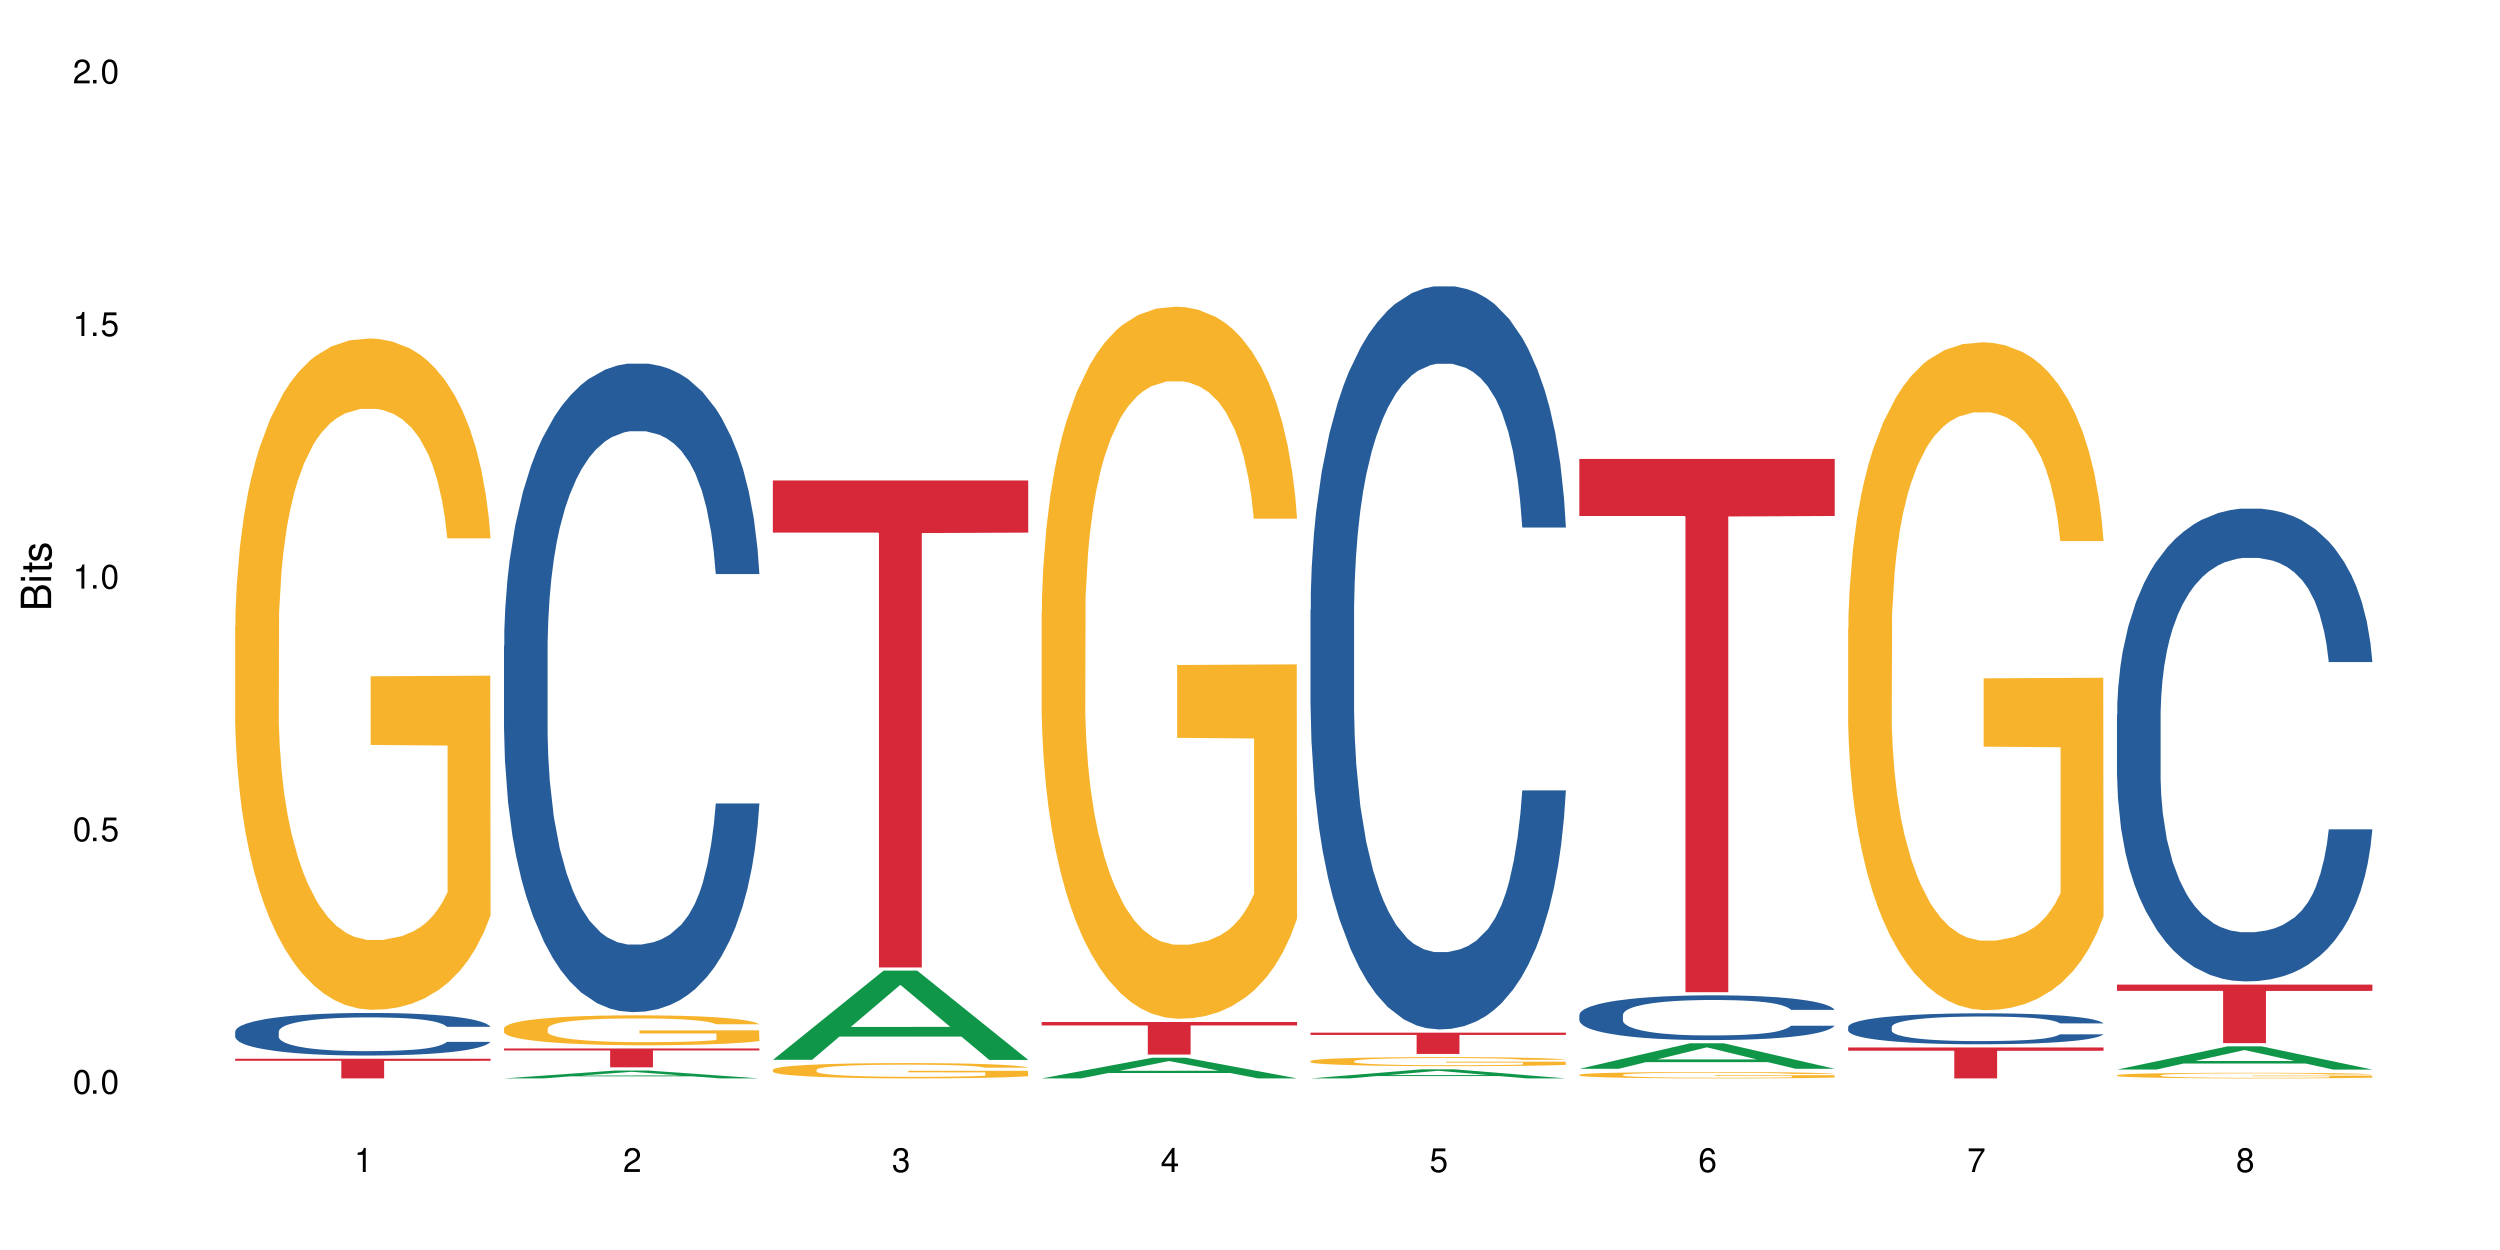 <?xml version="1.0" encoding="UTF-8"?>
<svg xmlns="http://www.w3.org/2000/svg" xmlns:xlink="http://www.w3.org/1999/xlink" width="720" height="360" viewBox="0 0 720 360">
<defs>
<g>
<g id="glyph-0-0">
</g>
<g id="glyph-0-1">
<path d="M 2.641 -6.938 C 2 -6.938 1.422 -6.656 1.078 -6.172 C 0.641 -5.562 0.406 -4.641 0.406 -3.359 C 0.406 -1.016 1.188 0.219 2.641 0.219 C 4.078 0.219 4.859 -1.016 4.859 -3.297 C 4.859 -4.641 4.656 -5.547 4.203 -6.172 C 3.844 -6.656 3.281 -6.938 2.641 -6.938 Z M 2.641 -6.188 C 3.547 -6.188 4 -5.25 4 -3.375 C 4 -1.406 3.562 -0.484 2.625 -0.484 C 1.734 -0.484 1.281 -1.438 1.281 -3.344 C 1.281 -5.25 1.734 -6.188 2.641 -6.188 Z M 2.641 -6.188 "/>
</g>
<g id="glyph-0-2">
<path d="M 1.828 -1 L 0.828 -1 L 0.828 0 L 1.828 0 Z M 1.828 -1 "/>
</g>
<g id="glyph-0-3">
<path d="M 4.562 -6.797 L 1.062 -6.797 L 0.547 -3.094 L 1.328 -3.094 C 1.719 -3.562 2.047 -3.734 2.578 -3.734 C 3.484 -3.734 4.062 -3.109 4.062 -2.094 C 4.062 -1.125 3.484 -0.531 2.578 -0.531 C 1.828 -0.531 1.375 -0.906 1.188 -1.672 L 0.328 -1.672 C 0.453 -1.109 0.547 -0.844 0.75 -0.594 C 1.125 -0.078 1.828 0.219 2.594 0.219 C 3.969 0.219 4.922 -0.781 4.922 -2.219 C 4.922 -3.562 4.031 -4.484 2.719 -4.484 C 2.25 -4.484 1.859 -4.359 1.469 -4.062 L 1.734 -5.969 L 4.562 -5.969 Z M 4.562 -6.797 "/>
</g>
<g id="glyph-0-4">
<path d="M 2.484 -4.938 L 2.484 0 L 3.328 0 L 3.328 -6.938 L 2.766 -6.938 C 2.469 -5.875 2.281 -5.734 0.984 -5.562 L 0.984 -4.938 Z M 2.484 -4.938 "/>
</g>
<g id="glyph-0-5">
<path d="M 4.859 -0.828 L 1.281 -0.828 C 1.359 -1.406 1.672 -1.781 2.5 -2.281 L 3.469 -2.828 C 4.406 -3.344 4.906 -4.062 4.906 -4.906 C 4.906 -5.484 4.672 -6.031 4.266 -6.406 C 3.859 -6.766 3.375 -6.938 2.719 -6.938 C 1.859 -6.938 1.219 -6.625 0.844 -6.031 C 0.609 -5.672 0.5 -5.234 0.484 -4.531 L 1.328 -4.531 C 1.359 -5.016 1.406 -5.281 1.531 -5.516 C 1.75 -5.938 2.188 -6.203 2.703 -6.203 C 3.469 -6.203 4.031 -5.641 4.031 -4.891 C 4.031 -4.344 3.719 -3.859 3.125 -3.516 L 2.234 -3 C 0.812 -2.172 0.406 -1.531 0.328 -0.016 L 4.859 -0.016 Z M 4.859 -0.828 "/>
</g>
<g id="glyph-0-6">
<path d="M 2.125 -3.188 L 2.578 -3.188 C 3.5 -3.188 3.984 -2.766 3.984 -1.922 C 3.984 -1.062 3.469 -0.531 2.594 -0.531 C 1.656 -0.531 1.203 -1 1.156 -2.016 L 0.312 -2.016 C 0.344 -1.453 0.438 -1.094 0.609 -0.781 C 0.953 -0.109 1.625 0.219 2.547 0.219 C 3.953 0.219 4.859 -0.625 4.859 -1.938 C 4.859 -2.828 4.516 -3.297 3.703 -3.594 C 4.344 -3.844 4.656 -4.328 4.656 -5.031 C 4.656 -6.219 3.875 -6.938 2.578 -6.938 C 1.203 -6.938 0.484 -6.172 0.453 -4.703 L 1.297 -4.703 C 1.312 -5.125 1.344 -5.359 1.453 -5.578 C 1.641 -5.969 2.062 -6.203 2.594 -6.203 C 3.344 -6.203 3.797 -5.75 3.797 -5 C 3.797 -4.516 3.609 -4.219 3.25 -4.047 C 3.016 -3.953 2.703 -3.922 2.125 -3.906 Z M 2.125 -3.188 "/>
</g>
<g id="glyph-0-7">
<path d="M 3.141 -1.672 L 3.141 0 L 3.984 0 L 3.984 -1.672 L 4.984 -1.672 L 4.984 -2.438 L 3.984 -2.438 L 3.984 -6.938 L 3.359 -6.938 L 0.266 -2.578 L 0.266 -1.672 Z M 3.141 -2.438 L 1 -2.438 L 3.141 -5.5 Z M 3.141 -2.438 "/>
</g>
<g id="glyph-0-8">
<path d="M 4.781 -5.125 C 4.609 -6.266 3.891 -6.938 2.844 -6.938 C 2.094 -6.938 1.422 -6.578 1.031 -5.953 C 0.594 -5.266 0.406 -4.422 0.406 -3.172 C 0.406 -2 0.578 -1.25 0.984 -0.641 C 1.359 -0.078 1.953 0.219 2.703 0.219 C 3.984 0.219 4.922 -0.75 4.922 -2.094 C 4.922 -3.375 4.062 -4.281 2.844 -4.281 C 2.172 -4.281 1.641 -4.031 1.281 -3.516 C 1.281 -5.234 1.828 -6.188 2.797 -6.188 C 3.391 -6.188 3.797 -5.797 3.938 -5.125 Z M 2.734 -3.531 C 3.547 -3.531 4.062 -2.953 4.062 -2.031 C 4.062 -1.156 3.484 -0.531 2.703 -0.531 C 1.922 -0.531 1.328 -1.188 1.328 -2.078 C 1.328 -2.938 1.906 -3.531 2.734 -3.531 Z M 2.734 -3.531 "/>
</g>
<g id="glyph-0-9">
<path d="M 4.984 -6.797 L 0.438 -6.797 L 0.438 -5.969 L 4.109 -5.969 C 2.5 -3.656 1.828 -2.234 1.328 0 L 2.219 0 C 2.594 -2.172 3.453 -4.047 4.984 -6.094 Z M 4.984 -6.797 "/>
</g>
<g id="glyph-0-10">
<path d="M 3.75 -3.656 C 4.469 -4.094 4.688 -4.438 4.688 -5.078 C 4.688 -6.172 3.844 -6.938 2.641 -6.938 C 1.438 -6.938 0.594 -6.172 0.594 -5.094 C 0.594 -4.438 0.812 -4.094 1.516 -3.656 C 0.734 -3.266 0.359 -2.703 0.359 -1.922 C 0.359 -0.656 1.281 0.219 2.641 0.219 C 3.984 0.219 4.922 -0.656 4.922 -1.922 C 4.922 -2.703 4.531 -3.266 3.75 -3.656 Z M 2.641 -6.188 C 3.359 -6.188 3.812 -5.75 3.812 -5.062 C 3.812 -4.406 3.344 -3.984 2.641 -3.984 C 1.922 -3.984 1.453 -4.406 1.453 -5.078 C 1.453 -5.75 1.922 -6.188 2.641 -6.188 Z M 2.641 -3.266 C 3.484 -3.266 4.062 -2.719 4.062 -1.906 C 4.062 -1.078 3.484 -0.531 2.625 -0.531 C 1.797 -0.531 1.219 -1.094 1.219 -1.906 C 1.219 -2.719 1.781 -3.266 2.641 -3.266 Z M 2.641 -3.266 "/>
</g>
<g id="glyph-1-0">
</g>
<g id="glyph-1-1">
<path d="M 0 -0.953 L 0 -4.891 C 0 -5.719 -0.234 -6.344 -0.734 -6.797 C -1.188 -7.234 -1.812 -7.469 -2.5 -7.469 C -3.547 -7.469 -4.188 -7 -4.625 -5.875 C -4.984 -6.688 -5.625 -7.094 -6.531 -7.094 C -7.172 -7.094 -7.734 -6.859 -8.141 -6.391 C -8.562 -5.922 -8.75 -5.344 -8.75 -4.5 L -8.75 -0.953 Z M -4.984 -2.062 L -7.766 -2.062 L -7.766 -4.219 C -7.766 -4.844 -7.688 -5.203 -7.453 -5.5 C -7.219 -5.812 -6.859 -5.969 -6.375 -5.969 C -5.891 -5.969 -5.531 -5.812 -5.297 -5.5 C -5.062 -5.203 -4.984 -4.844 -4.984 -4.219 Z M -0.984 -2.062 L -4 -2.062 L -4 -4.781 C -4 -5.766 -3.438 -6.359 -2.484 -6.359 C -1.547 -6.359 -0.984 -5.766 -0.984 -4.781 Z M -0.984 -2.062 "/>
</g>
<g id="glyph-1-2">
<path d="M -6.281 -1.797 L -6.281 -0.797 L 0 -0.797 L 0 -1.797 Z M -8.75 -1.797 L -8.75 -0.797 L -7.484 -0.797 L -7.484 -1.797 Z M -8.75 -1.797 "/>
</g>
<g id="glyph-1-3">
<path d="M -6.281 -3.047 L -6.281 -2.016 L -8.016 -2.016 L -8.016 -1.016 L -6.281 -1.016 L -6.281 -0.172 L -5.469 -0.172 L -5.469 -1.016 L -0.719 -1.016 C -0.078 -1.016 0.281 -1.453 0.281 -2.234 C 0.281 -2.5 0.25 -2.719 0.188 -3.047 L -0.641 -3.047 C -0.609 -2.906 -0.594 -2.766 -0.594 -2.562 C -0.594 -2.141 -0.719 -2.016 -1.156 -2.016 L -5.469 -2.016 L -5.469 -3.047 Z M -6.281 -3.047 "/>
</g>
<g id="glyph-1-4">
<path d="M -4.531 -5.25 C -5.766 -5.25 -6.469 -4.422 -6.469 -2.969 C -6.469 -1.516 -5.719 -0.562 -4.547 -0.562 C -3.562 -0.562 -3.094 -1.062 -2.734 -2.562 L -2.516 -3.484 C -2.344 -4.188 -2.094 -4.469 -1.641 -4.469 C -1.047 -4.469 -0.641 -3.875 -0.641 -3 C -0.641 -2.453 -0.797 -2 -1.062 -1.75 C -1.25 -1.594 -1.422 -1.531 -1.875 -1.469 L -1.875 -0.406 C -0.422 -0.453 0.281 -1.266 0.281 -2.922 C 0.281 -4.5 -0.5 -5.516 -1.719 -5.516 C -2.656 -5.516 -3.172 -4.984 -3.469 -3.734 L -3.703 -2.766 C -3.891 -1.953 -4.156 -1.609 -4.594 -1.609 C -5.188 -1.609 -5.547 -2.125 -5.547 -2.938 C -5.547 -3.75 -5.203 -4.172 -4.531 -4.203 Z M -4.531 -5.25 "/>
</g>
</g>
</defs>
<rect x="-72" y="-36" width="864" height="432" fill="rgb(100%, 100%, 100%)" fill-opacity="1"/>
<path fill-rule="nonzero" fill="rgb(14.51%, 36.078%, 60%)" fill-opacity="1" d="M 67.73 297.07 L 67.82 297.062 L 67.82 296.793 L 68.09 296.367 L 68.719 295.828 L 69.344 295.461 L 70.961 294.797 L 73.203 294.16 L 75.535 293.668 L 77.238 293.375 L 78.766 293.152 L 82.262 292.738 L 84.504 292.523 L 86.926 292.332 L 89.887 292.145 L 92.039 292.031 L 96.883 291.852 L 100.469 291.773 L 103.25 291.738 L 109.262 291.738 L 112.848 291.785 L 115.449 291.84 L 118.32 291.93 L 120.742 292.031 L 124.957 292.277 L 128.727 292.59 L 130.43 292.77 L 133.121 293.117 L 135.184 293.453 L 136.617 293.746 L 138.234 294.16 L 139.668 294.664 L 140.746 295.234 L 141.281 295.719 L 128.727 295.719 L 128.098 295.27 L 127.379 294.922 L 126.035 294.461 L 124.688 294.137 L 122.805 293.812 L 121.102 293.602 L 118.77 293.387 L 116.707 293.254 L 114.555 293.152 L 112.488 293.086 L 108.543 293.016 L 103.969 293.016 L 102.266 293.039 L 98.766 293.129 L 96.883 293.207 L 94.191 293.363 L 92.309 293.512 L 90.066 293.734 L 88.539 293.926 L 86.656 294.215 L 85.312 294.473 L 83.785 294.844 L 82.891 295.125 L 82.082 295.438 L 81.363 295.805 L 80.828 296.199 L 80.469 296.613 L 80.289 297.016 L 80.289 298.754 L 80.469 299.156 L 80.918 299.625 L 82.082 300.309 L 83.785 300.902 L 85.762 301.375 L 87.645 301.711 L 88.719 301.867 L 90.156 302.047 L 92.398 302.27 L 95.629 302.492 L 97.512 302.582 L 100.383 302.672 L 103.34 302.719 L 107.289 302.719 L 110.785 302.672 L 113.117 302.617 L 115.539 302.527 L 118.859 302.336 L 120.922 302.156 L 122.715 301.945 L 124.062 301.73 L 124.957 301.555 L 126.305 301.207 L 127.379 300.824 L 128.188 300.434 L 128.727 300.051 L 141.281 300.051 L 140.746 300.5 L 139.938 300.938 L 139.129 301.262 L 137.875 301.652 L 136.441 302 L 134.375 302.395 L 132.672 302.652 L 130.43 302.93 L 128.367 303.145 L 126.125 303.332 L 122.805 303.559 L 120.652 303.672 L 118.32 303.77 L 115.539 303.859 L 112.043 303.938 L 108.273 303.984 L 104.777 303.996 L 101.008 303.973 L 98.227 303.926 L 94.551 303.828 L 89.977 303.625 L 86.656 303.414 L 84.055 303.199 L 81.812 302.977 L 79.301 302.672 L 76.074 302.18 L 74.098 301.801 L 72.754 301.484 L 71.23 301.051 L 70.152 300.656 L 68.898 300.031 L 68 299.234 L 67.73 298.617 Z M 67.73 297.07 "/>
<path fill-rule="nonzero" fill="rgb(96.863%, 70.196%, 16.863%)" fill-opacity="1" d="M 67.73 180.285 L 67.82 180.109 L 67.82 176.578 L 68.18 168.633 L 69.078 157.684 L 70.242 148.68 L 71.5 141.617 L 72.305 137.906 L 73.652 132.609 L 74.816 128.727 L 77.777 120.781 L 81.543 113.363 L 83.609 110.188 L 85.941 107.184 L 89.258 103.828 L 90.785 102.594 L 95.449 99.766 L 100.738 98 L 106.57 97.473 L 109.262 97.648 L 112.938 98.355 L 117.961 100.297 L 120.832 102.062 L 123.074 103.828 L 125.406 106.125 L 128.277 109.656 L 130.969 113.895 L 133.121 118.133 L 135.273 123.43 L 137.066 129.078 L 138.594 135.258 L 139.938 142.676 L 140.746 148.855 L 141.281 155.035 L 128.816 155.035 L 128.098 148.855 L 127.289 144.09 L 125.945 138.262 L 124.598 134.023 L 123.254 130.668 L 120.742 126.078 L 118.59 123.254 L 115.898 120.781 L 113.297 119.191 L 110.336 118.133 L 108.543 117.777 L 103.789 117.777 L 99.484 119.016 L 96.973 120.426 L 95.18 121.84 L 92.668 124.488 L 91.141 126.605 L 90.246 128.02 L 87.555 133.492 L 85.762 138.438 L 84.773 141.793 L 83.52 147.09 L 82.621 151.859 L 81.633 158.922 L 81.098 164.219 L 80.379 176.227 L 80.289 208.008 L 80.559 214.719 L 81.098 221.961 L 81.812 228.316 L 82.891 235.027 L 83.965 240.145 L 85.852 247.031 L 87.465 251.625 L 88.719 254.625 L 91.141 259.395 L 92.129 260.984 L 94.461 264.16 L 96.883 266.633 L 99.844 268.754 L 102.086 269.812 L 105.672 270.695 L 110.246 270.695 L 115.629 269.637 L 119.039 268.223 L 121.371 266.809 L 122.895 265.574 L 124.777 263.633 L 126.125 261.867 L 127.379 259.922 L 128.906 256.922 L 128.906 214.719 L 106.75 214.543 L 106.75 194.766 L 141.195 194.59 L 141.281 263.633 L 139.398 268.398 L 137.066 272.988 L 134.824 276.52 L 132.492 279.523 L 129.176 282.879 L 126.484 284.996 L 122.355 287.469 L 118.59 289.059 L 114.645 290.117 L 111.145 290.648 L 107.02 290.824 L 103.34 290.473 L 99.395 289.41 L 96.254 288 L 93.383 286.234 L 90.516 283.938 L 86.926 280.23 L 84.594 277.227 L 82.172 273.52 L 79.75 269.105 L 77.598 264.336 L 76.164 260.629 L 74.727 256.391 L 73.203 251.094 L 71.766 245.09 L 70.691 239.617 L 69.703 233.438 L 68.988 227.609 L 68.27 219.664 L 67.91 213.309 L 67.73 207.832 Z M 67.73 180.285 "/>
<path fill-rule="nonzero" fill="rgb(83.922%, 15.686%, 22.353%)" fill-opacity="1" d="M 67.73 304.91 L 141.281 304.91 L 141.281 305.52 L 110.629 305.523 L 110.629 310.582 L 98.297 310.582 L 98.297 305.527 L 98.117 305.52 L 67.73 305.52 Z M 67.73 304.91 "/>
<path fill-rule="nonzero" fill="rgb(6.275%, 58.824%, 28.235%)" fill-opacity="1" d="M 145.156 310.578 L 145.234 310.574 L 177.059 308.316 L 186.723 308.316 L 218.707 310.582 L 207.469 310.582 L 199.453 309.988 L 164.328 309.988 L 156.469 310.578 L 145.156 310.578 L 167.707 309.746 L 196.23 309.742 L 182.008 308.684 L 181.852 308.684 L 181.695 308.691 L 167.629 309.742 L 167.707 309.746 Z M 145.156 310.578 "/>
<path fill-rule="nonzero" fill="rgb(14.51%, 36.078%, 60%)" fill-opacity="1" d="M 145.156 185.996 L 145.242 185.824 L 145.242 181.727 L 145.512 175.238 L 146.141 167.047 L 146.77 161.41 L 148.383 151.34 L 150.625 141.609 L 152.957 134.098 L 154.664 129.66 L 156.188 126.246 L 159.684 119.93 L 161.93 116.684 L 164.352 113.781 L 167.309 110.883 L 169.461 109.172 L 174.305 106.441 L 177.895 105.246 L 180.676 104.734 L 186.684 104.734 L 190.273 105.418 L 192.875 106.273 L 195.742 107.637 L 198.164 109.172 L 202.383 112.93 L 206.148 117.711 L 207.852 120.441 L 210.543 125.734 L 212.605 130.855 L 214.043 135.293 L 215.656 141.609 L 217.094 149.293 L 218.168 157.996 L 218.707 165.34 L 206.148 165.34 L 205.52 158.508 L 204.805 153.219 L 203.457 146.219 L 202.113 141.27 L 200.23 136.316 L 198.523 133.074 L 196.191 129.828 L 194.129 127.781 L 191.977 126.246 L 189.914 125.223 L 185.969 124.195 L 181.391 124.195 L 179.688 124.539 L 176.191 125.902 L 174.305 127.098 L 171.613 129.488 L 169.73 131.707 L 167.488 135.121 L 165.965 138.023 L 164.082 142.461 L 162.734 146.391 L 161.211 152.023 L 160.312 156.289 L 159.508 161.07 L 158.789 166.703 L 158.25 172.68 L 157.891 178.996 L 157.711 185.141 L 157.711 211.602 L 157.891 217.746 L 158.34 224.918 L 159.508 235.332 L 161.211 244.379 L 163.184 251.547 L 165.066 256.668 L 166.145 259.059 L 167.578 261.789 L 169.82 265.203 L 173.051 268.621 L 174.934 269.984 L 177.805 271.352 L 180.766 272.035 L 184.711 272.035 L 188.211 271.352 L 190.543 270.496 L 192.965 269.133 L 196.281 266.23 L 198.344 263.496 L 200.141 260.254 L 201.484 257.012 L 202.383 254.281 L 203.727 248.988 L 204.805 243.184 L 205.609 237.207 L 206.148 231.402 L 218.707 231.402 L 218.168 238.23 L 217.359 244.891 L 216.555 249.84 L 215.297 255.816 L 213.863 261.109 L 211.801 267.082 L 210.094 271.008 L 207.852 275.277 L 205.789 278.52 L 203.547 281.422 L 200.23 284.836 L 198.074 286.543 L 195.742 288.082 L 192.965 289.445 L 189.465 290.641 L 185.699 291.324 L 182.199 291.496 L 178.434 291.152 L 175.652 290.469 L 171.973 288.934 L 167.398 285.859 L 164.082 282.617 L 161.48 279.375 L 159.238 275.961 L 156.727 271.352 L 153.496 263.84 L 151.523 258.035 L 150.176 253.254 L 148.652 246.598 L 147.574 240.621 L 146.32 231.062 L 145.422 218.941 L 145.156 209.551 Z M 145.156 185.996 "/>
<path fill-rule="nonzero" fill="rgb(96.863%, 70.196%, 16.863%)" fill-opacity="1" d="M 145.156 296.105 L 145.242 296.098 L 145.242 295.941 L 145.602 295.586 L 146.5 295.098 L 147.664 294.695 L 148.922 294.379 L 149.73 294.215 L 151.074 293.977 L 152.242 293.805 L 155.199 293.449 L 158.969 293.121 L 161.031 292.977 L 163.363 292.844 L 166.684 292.695 L 168.207 292.641 L 172.871 292.512 L 178.164 292.434 L 183.992 292.41 L 186.684 292.418 L 190.363 292.449 L 195.387 292.535 L 198.254 292.617 L 200.496 292.695 L 202.828 292.797 L 205.699 292.953 L 208.391 293.145 L 210.543 293.332 L 212.695 293.57 L 214.492 293.82 L 216.016 294.098 L 217.359 294.426 L 218.168 294.703 L 218.707 294.98 L 206.238 294.98 L 205.52 294.703 L 204.715 294.492 L 203.367 294.23 L 202.023 294.043 L 200.676 293.891 L 198.164 293.688 L 196.012 293.562 L 193.32 293.449 L 190.723 293.379 L 187.762 293.332 L 185.969 293.316 L 181.211 293.316 L 176.906 293.371 L 174.395 293.434 L 172.602 293.496 L 170.09 293.617 L 168.566 293.711 L 167.668 293.773 L 164.977 294.02 L 163.184 294.238 L 162.195 294.387 L 160.941 294.625 L 160.043 294.836 L 159.059 295.152 L 158.52 295.391 L 157.801 295.926 L 157.711 297.344 L 157.98 297.641 L 158.52 297.965 L 159.238 298.25 L 160.312 298.547 L 161.391 298.777 L 163.273 299.082 L 164.887 299.289 L 166.145 299.422 L 168.566 299.637 L 169.551 299.707 L 171.883 299.848 L 174.305 299.957 L 177.266 300.051 L 179.508 300.102 L 183.098 300.141 L 187.672 300.141 L 193.055 300.094 L 196.461 300.027 L 198.793 299.965 L 200.32 299.91 L 202.203 299.824 L 203.547 299.746 L 204.805 299.66 L 206.328 299.523 L 206.328 297.641 L 184.172 297.633 L 184.172 296.75 L 218.617 296.742 L 218.707 299.824 L 216.824 300.035 L 214.492 300.242 L 212.25 300.398 L 209.918 300.535 L 206.598 300.684 L 203.906 300.777 L 199.781 300.887 L 196.012 300.957 L 192.066 301.008 L 188.566 301.031 L 184.441 301.039 L 180.766 301.023 L 176.816 300.973 L 173.68 300.91 L 170.809 300.832 L 167.938 300.73 L 164.352 300.566 L 162.016 300.43 L 159.594 300.266 L 157.172 300.07 L 155.02 299.855 L 153.586 299.691 L 152.152 299.5 L 150.625 299.266 L 149.191 298.996 L 148.113 298.754 L 147.129 298.477 L 146.41 298.219 L 145.691 297.863 L 145.332 297.578 L 145.156 297.336 Z M 145.156 296.105 "/>
<path fill-rule="nonzero" fill="rgb(83.922%, 15.686%, 22.353%)" fill-opacity="1" d="M 145.156 301.953 L 218.707 301.953 L 218.707 302.535 L 188.051 302.543 L 188.051 307.398 L 175.719 307.398 L 175.719 302.547 L 175.539 302.535 L 145.156 302.535 Z M 145.156 301.953 "/>
<path fill-rule="nonzero" fill="rgb(6.275%, 58.824%, 28.235%)" fill-opacity="1" d="M 222.578 305.23 L 222.656 305.207 L 254.48 279.535 L 264.148 279.535 L 296.129 305.254 L 284.895 305.254 L 276.879 298.539 L 241.75 298.539 L 233.895 305.23 L 222.578 305.23 L 245.129 295.762 L 273.656 295.738 L 259.434 283.738 L 259.273 283.715 L 259.117 283.785 L 245.051 295.738 L 245.129 295.762 Z M 222.578 305.23 "/>
<path fill-rule="nonzero" fill="rgb(96.863%, 70.196%, 16.863%)" fill-opacity="1" d="M 222.578 308.059 L 222.668 308.055 L 222.668 307.973 L 223.027 307.793 L 223.922 307.543 L 225.09 307.336 L 226.344 307.176 L 227.152 307.094 L 228.496 306.973 L 229.664 306.883 L 232.625 306.703 L 236.391 306.531 L 238.453 306.461 L 240.785 306.391 L 244.105 306.316 L 245.629 306.285 L 250.293 306.223 L 255.586 306.184 L 261.418 306.168 L 264.109 306.172 L 267.785 306.191 L 272.809 306.234 L 275.68 306.273 L 277.922 306.316 L 280.254 306.367 L 283.125 306.449 L 285.816 306.543 L 287.969 306.641 L 290.121 306.762 L 291.914 306.891 L 293.438 307.031 L 294.785 307.199 L 295.59 307.34 L 296.129 307.484 L 283.66 307.484 L 282.945 307.34 L 282.137 307.234 L 280.793 307.102 L 279.445 307.004 L 278.102 306.926 L 275.59 306.82 L 273.438 306.758 L 270.746 306.703 L 268.145 306.664 L 265.184 306.641 L 263.391 306.633 L 258.637 306.633 L 254.332 306.66 L 251.82 306.691 L 250.023 306.727 L 247.512 306.785 L 245.988 306.836 L 245.094 306.867 L 242.402 306.992 L 240.605 307.105 L 239.621 307.18 L 238.363 307.301 L 237.469 307.41 L 236.48 307.57 L 235.941 307.691 L 235.227 307.965 L 235.137 308.691 L 235.406 308.844 L 235.941 309.008 L 236.66 309.156 L 237.738 309.309 L 238.812 309.426 L 240.695 309.582 L 242.312 309.688 L 243.566 309.754 L 245.988 309.863 L 246.977 309.898 L 249.309 309.973 L 251.73 310.027 L 254.691 310.078 L 256.934 310.102 L 260.52 310.121 L 265.094 310.121 L 270.477 310.098 L 273.887 310.066 L 276.219 310.031 L 277.742 310.004 L 279.625 309.961 L 280.973 309.918 L 282.227 309.875 L 283.75 309.809 L 283.75 308.844 L 261.598 308.84 L 261.598 308.391 L 296.039 308.387 L 296.129 309.961 L 294.246 310.07 L 291.914 310.172 L 289.672 310.254 L 287.34 310.324 L 284.02 310.398 L 281.328 310.449 L 277.203 310.504 L 273.438 310.539 L 269.488 310.562 L 265.992 310.578 L 261.867 310.582 L 258.188 310.57 L 254.242 310.547 L 251.102 310.516 L 248.23 310.477 L 245.359 310.422 L 241.773 310.34 L 239.441 310.27 L 237.02 310.184 L 234.598 310.086 L 232.445 309.977 L 231.008 309.891 L 229.574 309.793 L 228.051 309.676 L 226.613 309.535 L 225.539 309.414 L 224.551 309.27 L 223.832 309.137 L 223.117 308.957 L 222.758 308.812 L 222.578 308.688 Z M 222.578 308.059 "/>
<path fill-rule="nonzero" fill="rgb(83.922%, 15.686%, 22.353%)" fill-opacity="1" d="M 222.578 138.379 L 296.129 138.379 L 296.129 153.391 L 265.477 153.523 L 265.477 278.621 L 253.141 278.621 L 253.141 153.656 L 252.965 153.391 L 222.578 153.391 Z M 222.578 138.379 "/>
<path fill-rule="nonzero" fill="rgb(6.275%, 58.824%, 28.235%)" fill-opacity="1" d="M 300 310.574 L 300.078 310.57 L 331.906 304.629 L 341.57 304.629 L 373.555 310.582 L 362.316 310.582 L 354.301 309.027 L 319.176 309.027 L 311.316 310.574 L 300 310.574 L 322.555 308.383 L 351.078 308.379 L 336.855 305.602 L 336.699 305.598 L 336.543 305.613 L 322.477 308.379 L 322.555 308.383 Z M 300 310.574 "/>
<path fill-rule="nonzero" fill="rgb(96.863%, 70.196%, 16.863%)" fill-opacity="1" d="M 300 176.16 L 300.09 175.973 L 300.09 172.227 L 300.449 163.797 L 301.348 152.184 L 302.512 142.633 L 303.77 135.141 L 304.574 131.207 L 305.922 125.586 L 307.086 121.465 L 310.047 113.035 L 313.816 105.168 L 315.879 101.797 L 318.211 98.613 L 321.527 95.055 L 323.055 93.746 L 327.719 90.746 L 333.012 88.875 L 338.84 88.312 L 341.531 88.5 L 345.207 89.25 L 350.23 91.309 L 353.102 93.184 L 355.344 95.055 L 357.676 97.492 L 360.547 101.238 L 363.238 105.73 L 365.391 110.227 L 367.543 115.848 L 369.336 121.84 L 370.863 128.395 L 372.207 136.262 L 373.016 142.816 L 373.555 149.375 L 361.086 149.375 L 360.367 142.816 L 359.559 137.762 L 358.215 131.578 L 356.871 127.086 L 355.523 123.527 L 353.012 118.656 L 350.859 115.66 L 348.168 113.035 L 345.566 111.352 L 342.609 110.227 L 340.812 109.852 L 336.059 109.852 L 331.754 111.164 L 329.242 112.66 L 327.449 114.16 L 324.938 116.969 L 323.414 119.219 L 322.516 120.715 L 319.824 126.523 L 318.031 131.766 L 317.043 135.324 L 315.789 140.945 L 314.891 146.004 L 313.902 153.496 L 313.367 159.113 L 312.648 171.852 L 312.559 205.566 L 312.828 212.684 L 313.367 220.363 L 314.082 227.105 L 315.16 234.223 L 316.234 239.656 L 318.121 246.961 L 319.734 251.832 L 320.992 255.016 L 323.414 260.07 L 324.398 261.758 L 326.73 265.129 L 329.152 267.75 L 332.113 270 L 334.355 271.121 L 337.941 272.059 L 342.52 272.059 L 347.898 270.934 L 351.309 269.438 L 353.641 267.938 L 355.164 266.629 L 357.047 264.566 L 358.395 262.695 L 359.648 260.633 L 361.176 257.449 L 361.176 212.684 L 339.02 212.496 L 339.02 191.52 L 373.465 191.332 L 373.555 264.566 L 371.668 269.625 L 369.336 274.496 L 367.094 278.242 L 364.762 281.426 L 361.445 284.984 L 358.754 287.23 L 354.629 289.852 L 350.859 291.539 L 346.914 292.664 L 343.414 293.227 L 339.289 293.414 L 335.609 293.039 L 331.664 291.914 L 328.523 290.414 L 325.656 288.543 L 322.785 286.105 L 319.195 282.176 L 316.863 278.988 L 314.441 275.055 L 312.02 270.375 L 309.867 265.316 L 308.434 261.383 L 306.996 256.887 L 305.473 251.27 L 304.039 244.898 L 302.961 239.094 L 301.973 232.539 L 301.258 226.355 L 300.539 217.93 L 300.18 211.184 L 300 205.379 Z M 300 176.16 "/>
<path fill-rule="nonzero" fill="rgb(83.922%, 15.686%, 22.353%)" fill-opacity="1" d="M 300 294.328 L 373.555 294.328 L 373.555 295.332 L 342.898 295.34 L 342.898 303.715 L 330.566 303.715 L 330.566 295.352 L 330.387 295.332 L 300 295.332 Z M 300 294.328 "/>
<path fill-rule="nonzero" fill="rgb(6.275%, 58.824%, 28.235%)" fill-opacity="1" d="M 377.426 310.578 L 377.504 310.574 L 409.328 307.973 L 418.992 307.973 L 450.977 310.582 L 439.738 310.582 L 431.723 309.898 L 396.598 309.898 L 388.738 310.578 L 377.426 310.578 L 399.977 309.617 L 428.504 309.617 L 414.277 308.398 L 414.121 308.398 L 413.965 308.402 L 399.898 309.617 L 399.977 309.617 Z M 377.426 310.578 "/>
<path fill-rule="nonzero" fill="rgb(14.51%, 36.078%, 60%)" fill-opacity="1" d="M 377.426 175.594 L 377.516 175.398 L 377.516 170.703 L 377.781 163.27 L 378.41 153.879 L 379.039 147.426 L 380.652 135.883 L 382.895 124.73 L 385.227 116.125 L 386.934 111.039 L 388.457 107.125 L 391.957 99.887 L 394.199 96.172 L 396.621 92.848 L 399.578 89.52 L 401.734 87.562 L 406.574 84.434 L 410.164 83.066 L 412.945 82.477 L 418.953 82.477 L 422.543 83.262 L 425.145 84.238 L 428.016 85.805 L 430.438 87.562 L 434.652 91.867 L 438.418 97.344 L 440.125 100.477 L 442.812 106.539 L 444.879 112.406 L 446.312 117.492 L 447.926 124.73 L 449.363 133.535 L 450.438 143.512 L 450.977 151.922 L 438.418 151.922 L 437.789 144.098 L 437.074 138.035 L 435.727 130.016 L 434.383 124.34 L 432.5 118.668 L 430.793 114.949 L 428.461 111.234 L 426.398 108.887 L 424.246 107.125 L 422.184 105.953 L 418.238 104.777 L 413.664 104.777 L 411.957 105.172 L 408.461 106.734 L 406.574 108.105 L 403.887 110.844 L 402 113.387 L 399.758 117.297 L 398.234 120.625 L 396.352 125.711 L 395.004 130.211 L 393.48 136.664 L 392.582 141.555 L 391.777 147.031 L 391.059 153.488 L 390.52 160.336 L 390.16 167.574 L 389.98 174.617 L 389.98 204.938 L 390.16 211.98 L 390.609 220.195 L 391.777 232.129 L 393.48 242.496 L 395.453 250.711 L 397.336 256.582 L 398.414 259.32 L 399.848 262.449 L 402.09 266.359 L 405.32 270.273 L 407.203 271.84 L 410.074 273.402 L 413.035 274.188 L 416.98 274.188 L 420.48 273.402 L 422.812 272.426 L 425.234 270.859 L 428.551 267.535 L 430.613 264.406 L 432.41 260.688 L 433.754 256.973 L 434.652 253.84 L 435.996 247.777 L 437.074 241.125 L 437.879 234.281 L 438.418 227.629 L 450.977 227.629 L 450.438 235.453 L 449.633 243.082 L 448.824 248.754 L 447.566 255.602 L 446.133 261.668 L 444.07 268.512 L 442.367 273.012 L 440.125 277.902 L 438.059 281.621 L 435.816 284.945 L 432.5 288.859 L 430.348 290.812 L 428.016 292.574 L 425.234 294.141 L 421.734 295.508 L 417.969 296.293 L 414.469 296.488 L 410.703 296.094 L 407.922 295.312 L 404.242 293.551 L 399.668 290.031 L 396.352 286.316 L 393.75 282.598 L 391.508 278.684 L 388.996 273.402 L 385.766 264.797 L 383.793 258.145 L 382.449 252.668 L 380.922 245.039 L 379.848 238.191 L 378.59 227.238 L 377.695 213.348 L 377.426 202.59 Z M 377.426 175.594 "/>
<path fill-rule="nonzero" fill="rgb(96.863%, 70.196%, 16.863%)" fill-opacity="1" d="M 377.426 305.566 L 377.516 305.562 L 377.516 305.516 L 377.871 305.41 L 378.77 305.262 L 379.938 305.141 L 381.191 305.043 L 382 304.996 L 383.344 304.922 L 384.512 304.871 L 387.469 304.766 L 391.238 304.664 L 393.301 304.621 L 395.633 304.582 L 398.953 304.535 L 400.477 304.52 L 405.141 304.48 L 410.434 304.457 L 416.262 304.449 L 418.953 304.453 L 422.633 304.461 L 427.656 304.488 L 430.527 304.512 L 432.77 304.535 L 435.102 304.566 L 437.969 304.613 L 440.66 304.672 L 442.812 304.727 L 444.969 304.801 L 446.762 304.875 L 448.285 304.961 L 449.633 305.059 L 450.438 305.141 L 450.977 305.227 L 438.508 305.227 L 437.789 305.141 L 436.984 305.078 L 435.637 305 L 434.293 304.941 L 432.949 304.898 L 430.438 304.836 L 428.281 304.797 L 425.594 304.766 L 422.992 304.742 L 420.031 304.727 L 418.238 304.723 L 413.484 304.723 L 409.176 304.738 L 406.664 304.758 L 404.871 304.777 L 402.359 304.812 L 400.836 304.844 L 399.938 304.863 L 397.246 304.934 L 395.453 305.004 L 394.469 305.047 L 393.211 305.117 L 392.312 305.184 L 391.328 305.277 L 390.789 305.352 L 390.07 305.512 L 389.98 305.941 L 390.25 306.031 L 390.789 306.129 L 391.508 306.215 L 392.582 306.305 L 393.66 306.375 L 395.543 306.465 L 397.156 306.527 L 398.414 306.57 L 400.836 306.633 L 401.82 306.656 L 404.156 306.699 L 406.574 306.73 L 409.535 306.758 L 411.777 306.773 L 415.367 306.785 L 419.941 306.785 L 425.324 306.77 L 428.73 306.754 L 431.062 306.734 L 432.59 306.715 L 434.473 306.691 L 435.816 306.668 L 437.074 306.641 L 438.598 306.602 L 438.598 306.031 L 416.441 306.027 L 416.441 305.762 L 450.887 305.758 L 450.977 306.691 L 449.094 306.754 L 446.762 306.816 L 444.52 306.863 L 442.188 306.906 L 438.867 306.949 L 436.176 306.977 L 432.051 307.012 L 428.281 307.031 L 424.336 307.047 L 420.84 307.055 L 416.711 307.059 L 413.035 307.051 L 409.086 307.039 L 405.949 307.02 L 403.078 306.996 L 400.207 306.965 L 396.621 306.914 L 394.289 306.875 L 391.867 306.824 L 389.445 306.766 L 387.293 306.699 L 385.855 306.648 L 384.422 306.594 L 382.895 306.52 L 381.461 306.441 L 380.383 306.367 L 379.398 306.281 L 378.68 306.203 L 377.961 306.098 L 377.605 306.012 L 377.426 305.938 Z M 377.426 305.566 "/>
<path fill-rule="nonzero" fill="rgb(83.922%, 15.686%, 22.353%)" fill-opacity="1" d="M 377.426 297.402 L 450.977 297.402 L 450.977 298.059 L 420.324 298.066 L 420.324 303.535 L 407.988 303.535 L 407.988 298.07 L 407.809 298.059 L 377.426 298.059 Z M 377.426 297.402 "/>
<path fill-rule="nonzero" fill="rgb(6.275%, 58.824%, 28.235%)" fill-opacity="1" d="M 454.848 307.812 L 454.926 307.809 L 486.75 300.461 L 496.418 300.461 L 528.398 307.82 L 517.164 307.82 L 509.148 305.898 L 474.023 305.898 L 466.164 307.812 L 454.848 307.812 L 477.402 305.105 L 505.926 305.098 L 491.703 301.664 L 491.547 301.656 L 491.387 301.676 L 477.32 305.098 L 477.402 305.105 Z M 454.848 307.812 "/>
<path fill-rule="nonzero" fill="rgb(14.51%, 36.078%, 60%)" fill-opacity="1" d="M 454.848 292.27 L 454.938 292.258 L 454.938 291.977 L 455.207 291.527 L 455.836 290.961 L 456.461 290.574 L 458.078 289.879 L 460.32 289.207 L 462.652 288.691 L 464.355 288.383 L 465.879 288.148 L 469.379 287.715 L 471.621 287.488 L 474.043 287.289 L 477.004 287.09 L 479.156 286.973 L 484 286.785 L 487.586 286.699 L 490.367 286.664 L 496.379 286.664 L 499.965 286.711 L 502.566 286.773 L 505.438 286.867 L 507.859 286.973 L 512.074 287.23 L 515.844 287.559 L 517.547 287.75 L 520.238 288.113 L 522.301 288.465 L 523.734 288.773 L 525.352 289.207 L 526.785 289.738 L 527.863 290.34 L 528.398 290.844 L 515.844 290.844 L 515.215 290.375 L 514.496 290.008 L 513.152 289.527 L 511.805 289.184 L 509.922 288.844 L 508.219 288.621 L 505.887 288.395 L 503.824 288.254 L 501.672 288.148 L 499.605 288.078 L 495.66 288.008 L 491.086 288.008 L 489.383 288.031 L 485.883 288.125 L 484 288.207 L 481.309 288.371 L 479.426 288.527 L 477.184 288.762 L 475.656 288.961 L 473.773 289.266 L 472.43 289.539 L 470.902 289.926 L 470.008 290.223 L 469.199 290.551 L 468.48 290.938 L 467.945 291.352 L 467.586 291.785 L 467.406 292.211 L 467.406 294.035 L 467.586 294.457 L 468.035 294.953 L 469.199 295.672 L 470.902 296.297 L 472.879 296.789 L 474.762 297.145 L 475.836 297.309 L 477.273 297.496 L 479.516 297.73 L 482.742 297.969 L 484.629 298.062 L 487.496 298.156 L 490.457 298.203 L 494.406 298.203 L 497.902 298.156 L 500.234 298.098 L 502.656 298.004 L 505.977 297.801 L 508.039 297.613 L 509.832 297.391 L 511.18 297.168 L 512.074 296.977 L 513.422 296.613 L 514.496 296.211 L 515.305 295.801 L 515.844 295.402 L 528.398 295.402 L 527.863 295.871 L 527.055 296.332 L 526.246 296.672 L 524.992 297.086 L 523.555 297.449 L 521.492 297.859 L 519.789 298.133 L 517.547 298.426 L 515.484 298.648 L 513.242 298.852 L 509.922 299.086 L 507.77 299.203 L 505.438 299.309 L 502.656 299.402 L 499.16 299.484 L 495.391 299.531 L 491.895 299.543 L 488.125 299.52 L 485.344 299.473 L 481.668 299.367 L 477.094 299.156 L 473.773 298.934 L 471.172 298.707 L 468.93 298.473 L 466.418 298.156 L 463.191 297.637 L 461.215 297.238 L 459.871 296.906 L 458.348 296.449 L 457.27 296.035 L 456.016 295.379 L 455.117 294.543 L 454.848 293.895 Z M 454.848 292.27 "/>
<path fill-rule="nonzero" fill="rgb(96.863%, 70.196%, 16.863%)" fill-opacity="1" d="M 454.848 309.527 L 454.938 309.523 L 454.938 309.492 L 455.297 309.414 L 456.191 309.312 L 457.359 309.227 L 458.613 309.156 L 459.422 309.121 L 460.77 309.074 L 461.934 309.035 L 464.895 308.961 L 468.66 308.891 L 470.723 308.859 L 473.055 308.828 L 476.375 308.797 L 477.898 308.785 L 482.562 308.758 L 487.855 308.742 L 493.688 308.738 L 496.379 308.738 L 500.055 308.746 L 505.078 308.766 L 507.949 308.781 L 510.191 308.797 L 512.523 308.82 L 515.395 308.852 L 518.086 308.895 L 520.238 308.934 L 522.391 308.984 L 524.184 309.039 L 525.711 309.098 L 527.055 309.168 L 527.863 309.227 L 528.398 309.285 L 515.934 309.285 L 515.215 309.227 L 514.406 309.184 L 513.062 309.125 L 511.715 309.086 L 510.371 309.055 L 507.859 309.012 L 505.707 308.984 L 503.016 308.961 L 500.414 308.945 L 497.453 308.934 L 495.66 308.93 L 490.906 308.93 L 486.602 308.941 L 484.09 308.957 L 482.297 308.969 L 479.785 308.996 L 478.258 309.016 L 477.363 309.027 L 474.672 309.082 L 472.879 309.129 L 471.891 309.16 L 470.633 309.211 L 469.738 309.254 L 468.75 309.324 L 468.211 309.375 L 467.496 309.488 L 467.406 309.789 L 467.676 309.855 L 468.211 309.926 L 468.93 309.984 L 470.008 310.047 L 471.082 310.098 L 472.965 310.164 L 474.582 310.207 L 475.836 310.234 L 478.258 310.281 L 479.246 310.297 L 481.578 310.324 L 484 310.352 L 486.961 310.371 L 489.203 310.379 L 492.789 310.387 L 497.363 310.387 L 502.746 310.379 L 506.156 310.363 L 508.488 310.352 L 510.012 310.34 L 511.895 310.32 L 513.242 310.305 L 514.496 310.285 L 516.023 310.258 L 516.023 309.855 L 493.867 309.852 L 493.867 309.664 L 528.309 309.664 L 528.398 310.32 L 526.516 310.367 L 524.184 310.41 L 521.941 310.445 L 519.609 310.473 L 516.289 310.504 L 513.602 310.523 L 509.473 310.547 L 505.707 310.562 L 501.758 310.574 L 498.262 310.578 L 494.137 310.582 L 490.457 310.578 L 486.512 310.566 L 483.371 310.555 L 480.5 310.535 L 477.633 310.516 L 474.043 310.48 L 471.711 310.449 L 469.289 310.414 L 466.867 310.375 L 464.715 310.328 L 463.281 310.293 L 461.844 310.254 L 460.32 310.203 L 458.883 310.145 L 457.809 310.094 L 456.82 310.035 L 456.102 309.977 L 455.387 309.902 L 455.027 309.84 L 454.848 309.789 Z M 454.848 309.527 "/>
<path fill-rule="nonzero" fill="rgb(83.922%, 15.686%, 22.353%)" fill-opacity="1" d="M 454.848 132.164 L 528.398 132.164 L 528.398 148.605 L 497.746 148.746 L 497.746 285.75 L 485.414 285.75 L 485.414 148.891 L 485.234 148.605 L 454.848 148.605 Z M 454.848 132.164 "/>
<path fill-rule="nonzero" fill="rgb(14.51%, 36.078%, 60%)" fill-opacity="1" d="M 532.27 295.719 L 532.359 295.711 L 532.359 295.516 L 532.629 295.207 L 533.258 294.816 L 533.887 294.547 L 535.5 294.066 L 537.742 293.602 L 540.074 293.242 L 541.777 293.031 L 543.305 292.867 L 546.801 292.566 L 549.043 292.41 L 551.465 292.273 L 554.426 292.133 L 556.578 292.055 L 561.422 291.922 L 565.012 291.867 L 567.793 291.84 L 573.801 291.84 L 577.391 291.875 L 579.992 291.914 L 582.859 291.98 L 585.281 292.055 L 589.5 292.234 L 593.266 292.461 L 594.969 292.59 L 597.66 292.844 L 599.723 293.086 L 601.16 293.301 L 602.773 293.602 L 604.207 293.969 L 605.285 294.383 L 605.824 294.734 L 593.266 294.734 L 592.637 294.406 L 591.922 294.156 L 590.574 293.82 L 589.23 293.586 L 587.344 293.348 L 585.641 293.195 L 583.309 293.039 L 581.246 292.941 L 579.094 292.867 L 577.031 292.82 L 573.082 292.77 L 568.508 292.77 L 566.805 292.785 L 563.305 292.852 L 561.422 292.91 L 558.73 293.023 L 556.848 293.129 L 554.605 293.293 L 553.082 293.43 L 551.199 293.641 L 549.852 293.828 L 548.328 294.098 L 547.43 294.301 L 546.621 294.531 L 545.906 294.797 L 545.367 295.082 L 545.008 295.387 L 544.828 295.68 L 544.828 296.941 L 545.008 297.234 L 545.457 297.574 L 546.621 298.074 L 548.328 298.504 L 550.301 298.848 L 552.184 299.09 L 553.262 299.207 L 554.695 299.336 L 556.938 299.5 L 560.168 299.66 L 562.051 299.727 L 564.922 299.793 L 567.883 299.824 L 571.828 299.824 L 575.324 299.793 L 577.656 299.75 L 580.078 299.688 L 583.398 299.547 L 585.461 299.418 L 587.254 299.262 L 588.602 299.109 L 589.5 298.977 L 590.844 298.723 L 591.922 298.449 L 592.727 298.164 L 593.266 297.887 L 605.824 297.887 L 605.285 298.211 L 604.477 298.527 L 603.672 298.766 L 602.414 299.051 L 600.98 299.305 L 598.918 299.59 L 597.211 299.773 L 594.969 299.98 L 592.906 300.133 L 590.664 300.273 L 587.344 300.434 L 585.191 300.516 L 582.859 300.59 L 580.078 300.656 L 576.582 300.711 L 572.816 300.746 L 569.316 300.754 L 565.551 300.738 L 562.77 300.703 L 559.09 300.629 L 554.516 300.484 L 551.199 300.328 L 548.598 300.176 L 546.355 300.012 L 543.844 299.793 L 540.613 299.434 L 538.641 299.156 L 537.293 298.93 L 535.77 298.609 L 534.691 298.324 L 533.438 297.871 L 532.539 297.289 L 532.27 296.844 Z M 532.27 295.719 "/>
<path fill-rule="nonzero" fill="rgb(96.863%, 70.196%, 16.863%)" fill-opacity="1" d="M 532.27 180.957 L 532.359 180.781 L 532.359 177.27 L 532.719 169.363 L 533.617 158.473 L 534.781 149.512 L 536.039 142.484 L 536.844 138.797 L 538.191 133.527 L 539.355 129.664 L 542.316 121.758 L 546.086 114.379 L 548.148 111.219 L 550.48 108.23 L 553.797 104.895 L 555.324 103.664 L 559.988 100.852 L 565.281 99.098 L 571.109 98.57 L 573.801 98.746 L 577.48 99.449 L 582.5 101.379 L 585.371 103.137 L 587.613 104.895 L 589.945 107.176 L 592.816 110.691 L 595.508 114.906 L 597.66 119.121 L 599.812 124.391 L 601.609 130.016 L 603.133 136.164 L 604.477 143.539 L 605.285 149.688 L 605.824 155.836 L 593.355 155.836 L 592.637 149.688 L 591.832 144.945 L 590.484 139.148 L 589.141 134.934 L 587.793 131.594 L 585.281 127.027 L 583.129 124.215 L 580.438 121.758 L 577.836 120.176 L 574.879 119.121 L 573.082 118.77 L 568.328 118.77 L 564.023 120 L 561.512 121.406 L 559.719 122.812 L 557.207 125.445 L 555.684 127.555 L 554.785 128.961 L 552.094 134.406 L 550.301 139.324 L 549.312 142.66 L 548.059 147.934 L 547.16 152.676 L 546.176 159.703 L 545.637 164.973 L 544.918 176.918 L 544.828 208.539 L 545.098 215.211 L 545.637 222.414 L 546.355 228.738 L 547.43 235.414 L 548.508 240.508 L 550.391 247.359 L 552.004 251.926 L 553.262 254.914 L 555.684 259.656 L 556.668 261.238 L 559 264.398 L 561.422 266.859 L 564.383 268.969 L 566.625 270.02 L 570.215 270.898 L 574.789 270.898 L 580.168 269.844 L 583.578 268.441 L 585.91 267.035 L 587.434 265.805 L 589.32 263.871 L 590.664 262.117 L 591.922 260.184 L 593.445 257.195 L 593.445 215.211 L 571.289 215.035 L 571.289 195.363 L 605.734 195.188 L 605.824 263.871 L 603.941 268.617 L 601.609 273.184 L 599.363 276.695 L 597.031 279.684 L 593.715 283.02 L 591.023 285.129 L 586.898 287.586 L 583.129 289.168 L 579.184 290.223 L 575.684 290.75 L 571.559 290.926 L 567.883 290.574 L 563.934 289.52 L 560.797 288.113 L 557.926 286.359 L 555.055 284.074 L 551.465 280.387 L 549.133 277.398 L 546.711 273.711 L 544.289 269.316 L 542.137 264.574 L 540.703 260.887 L 539.266 256.672 L 537.742 251.398 L 536.309 245.426 L 535.23 239.98 L 534.246 233.832 L 533.527 228.035 L 532.809 220.133 L 532.449 213.809 L 532.27 208.363 Z M 532.27 180.957 "/>
<path fill-rule="nonzero" fill="rgb(83.922%, 15.686%, 22.353%)" fill-opacity="1" d="M 532.27 301.668 L 605.824 301.668 L 605.824 302.621 L 575.168 302.633 L 575.168 310.582 L 562.836 310.582 L 562.836 302.641 L 562.656 302.621 L 532.27 302.621 Z M 532.27 301.668 "/>
<path fill-rule="nonzero" fill="rgb(6.275%, 58.824%, 28.235%)" fill-opacity="1" d="M 609.695 308.035 L 609.773 308.027 L 641.598 301.344 L 651.266 301.344 L 683.246 308.043 L 672.008 308.043 L 663.996 306.293 L 628.867 306.293 L 621.012 308.035 L 609.695 308.035 L 632.246 305.57 L 660.773 305.562 L 646.551 302.438 L 646.391 302.43 L 646.234 302.449 L 632.168 305.562 L 632.246 305.57 Z M 609.695 308.035 "/>
<path fill-rule="nonzero" fill="rgb(14.51%, 36.078%, 60%)" fill-opacity="1" d="M 609.695 205.742 L 609.785 205.617 L 609.785 202.633 L 610.055 197.902 L 610.68 191.93 L 611.309 187.82 L 612.922 180.48 L 615.164 173.383 L 617.5 167.91 L 619.203 164.672 L 620.727 162.184 L 624.227 157.578 L 626.469 155.215 L 628.891 153.098 L 631.852 150.98 L 634.004 149.738 L 638.848 147.746 L 642.434 146.875 L 645.215 146.5 L 651.223 146.5 L 654.812 147 L 657.414 147.621 L 660.285 148.617 L 662.707 149.738 L 666.922 152.477 L 670.688 155.961 L 672.395 157.953 L 675.086 161.809 L 677.148 165.543 L 678.582 168.781 L 680.195 173.383 L 681.633 178.984 L 682.707 185.332 L 683.246 190.684 L 670.688 190.684 L 670.062 185.707 L 669.344 181.848 L 667.996 176.746 L 666.652 173.137 L 664.77 169.527 L 663.066 167.16 L 660.734 164.797 L 658.668 163.305 L 656.516 162.184 L 654.453 161.438 L 650.508 160.691 L 645.934 160.691 L 644.227 160.938 L 640.73 161.934 L 638.848 162.805 L 636.156 164.547 L 634.273 166.168 L 632.027 168.656 L 630.504 170.77 L 628.621 174.008 L 627.273 176.871 L 625.75 180.977 L 624.852 184.09 L 624.047 187.574 L 623.328 191.68 L 622.789 196.035 L 622.43 200.641 L 622.254 205.121 L 622.254 224.414 L 622.43 228.895 L 622.879 234.121 L 624.047 241.711 L 625.75 248.309 L 627.723 253.535 L 629.605 257.27 L 630.684 259.012 L 632.117 261.004 L 634.363 263.492 L 637.59 265.98 L 639.473 266.977 L 642.344 267.973 L 645.305 268.469 L 649.25 268.469 L 652.75 267.973 L 655.082 267.352 L 657.504 266.355 L 660.82 264.238 L 662.887 262.246 L 664.68 259.883 L 666.023 257.52 L 666.922 255.527 L 668.266 251.668 L 669.344 247.438 L 670.152 243.082 L 670.688 238.848 L 683.246 238.848 L 682.707 243.828 L 681.902 248.68 L 681.094 252.289 L 679.84 256.648 L 678.402 260.504 L 676.34 264.859 L 674.637 267.723 L 672.395 270.836 L 670.332 273.199 L 668.086 275.316 L 664.77 277.805 L 662.617 279.051 L 660.285 280.168 L 657.504 281.164 L 654.004 282.035 L 650.238 282.535 L 646.738 282.656 L 642.973 282.41 L 640.191 281.91 L 636.516 280.793 L 631.941 278.551 L 628.621 276.188 L 626.02 273.82 L 623.777 271.332 L 621.266 267.973 L 618.035 262.496 L 616.062 258.266 L 614.719 254.781 L 613.191 249.926 L 612.117 245.57 L 610.859 238.602 L 609.965 229.766 L 609.695 222.918 Z M 609.695 205.742 "/>
<path fill-rule="nonzero" fill="rgb(96.863%, 70.196%, 16.863%)" fill-opacity="1" d="M 609.695 309.652 L 609.785 309.652 L 609.785 309.621 L 610.145 309.555 L 611.039 309.465 L 612.207 309.387 L 613.461 309.328 L 614.27 309.297 L 615.613 309.254 L 616.781 309.219 L 619.742 309.152 L 623.508 309.09 L 625.57 309.066 L 627.902 309.039 L 631.223 309.012 L 632.746 309 L 637.41 308.977 L 642.703 308.961 L 648.535 308.957 L 651.223 308.961 L 654.902 308.965 L 659.926 308.98 L 662.797 308.996 L 665.039 309.012 L 667.371 309.031 L 670.242 309.059 L 672.93 309.098 L 675.086 309.133 L 677.238 309.176 L 679.031 309.223 L 680.555 309.273 L 681.902 309.336 L 682.707 309.391 L 683.246 309.441 L 670.777 309.441 L 670.062 309.391 L 669.254 309.348 L 667.91 309.301 L 666.562 309.266 L 665.219 309.238 L 662.707 309.199 L 660.555 309.176 L 657.863 309.152 L 655.262 309.141 L 652.301 309.133 L 650.508 309.129 L 645.754 309.129 L 641.449 309.141 L 638.938 309.152 L 637.141 309.164 L 634.629 309.184 L 633.105 309.203 L 632.207 309.215 L 629.52 309.262 L 627.723 309.301 L 626.738 309.328 L 625.48 309.375 L 624.586 309.414 L 623.598 309.473 L 623.059 309.52 L 622.344 309.617 L 622.254 309.887 L 622.52 309.941 L 623.059 310.004 L 623.777 310.055 L 624.852 310.113 L 625.93 310.156 L 627.812 310.211 L 629.43 310.25 L 630.684 310.277 L 633.105 310.316 L 634.094 310.328 L 636.426 310.355 L 638.848 310.379 L 641.805 310.395 L 644.047 310.402 L 647.637 310.41 L 652.211 310.41 L 657.594 310.402 L 661 310.391 L 663.332 310.379 L 664.859 310.367 L 666.742 310.352 L 668.086 310.336 L 669.344 310.32 L 670.867 310.297 L 670.867 309.941 L 648.715 309.941 L 648.715 309.773 L 683.156 309.773 L 683.246 310.352 L 681.363 310.391 L 679.031 310.43 L 676.789 310.461 L 674.457 310.484 L 671.137 310.512 L 668.445 310.531 L 664.32 310.551 L 660.555 310.566 L 656.605 310.574 L 653.109 310.578 L 648.98 310.582 L 645.305 310.578 L 641.359 310.57 L 638.219 310.555 L 635.348 310.543 L 632.477 310.523 L 628.891 310.492 L 626.559 310.465 L 624.137 310.434 L 621.715 310.398 L 619.562 310.359 L 618.125 310.328 L 616.691 310.293 L 615.164 310.246 L 613.73 310.195 L 612.656 310.152 L 611.668 310.098 L 610.949 310.051 L 610.234 309.984 L 609.875 309.93 L 609.695 309.883 Z M 609.695 309.652 "/>
<path fill-rule="nonzero" fill="rgb(83.922%, 15.686%, 22.353%)" fill-opacity="1" d="M 609.695 283.574 L 683.246 283.574 L 683.246 285.379 L 652.594 285.395 L 652.594 300.426 L 640.258 300.426 L 640.258 285.41 L 640.082 285.379 L 609.695 285.379 Z M 609.695 283.574 "/>
<g fill="rgb(0%, 0%, 0%)" fill-opacity="1">
<use xlink:href="#glyph-0-1" x="20.965" y="314.993"/>
<use xlink:href="#glyph-0-2" x="25.965" y="314.993"/>
<use xlink:href="#glyph-0-1" x="28.965" y="314.993"/>
</g>
<g fill="rgb(0%, 0%, 0%)" fill-opacity="1">
<use xlink:href="#glyph-0-1" x="20.965" y="242.251"/>
<use xlink:href="#glyph-0-2" x="25.965" y="242.251"/>
<use xlink:href="#glyph-0-3" x="28.965" y="242.251"/>
</g>
<g fill="rgb(0%, 0%, 0%)" fill-opacity="1">
<use xlink:href="#glyph-0-4" x="20.965" y="169.509"/>
<use xlink:href="#glyph-0-2" x="25.965" y="169.509"/>
<use xlink:href="#glyph-0-1" x="28.965" y="169.509"/>
</g>
<g fill="rgb(0%, 0%, 0%)" fill-opacity="1">
<use xlink:href="#glyph-0-4" x="20.965" y="96.767"/>
<use xlink:href="#glyph-0-2" x="25.965" y="96.767"/>
<use xlink:href="#glyph-0-3" x="28.965" y="96.767"/>
</g>
<g fill="rgb(0%, 0%, 0%)" fill-opacity="1">
<use xlink:href="#glyph-0-5" x="20.965" y="24.024"/>
<use xlink:href="#glyph-0-2" x="25.965" y="24.024"/>
<use xlink:href="#glyph-0-1" x="28.965" y="24.024"/>
</g>
<g fill="rgb(0%, 0%, 0%)" fill-opacity="1">
<use xlink:href="#glyph-0-4" x="102.008" y="337.532"/>
</g>
<g fill="rgb(0%, 0%, 0%)" fill-opacity="1">
<use xlink:href="#glyph-0-5" x="179.43" y="337.532"/>
</g>
<g fill="rgb(0%, 0%, 0%)" fill-opacity="1">
<use xlink:href="#glyph-0-6" x="256.855" y="337.532"/>
</g>
<g fill="rgb(0%, 0%, 0%)" fill-opacity="1">
<use xlink:href="#glyph-0-7" x="334.277" y="337.532"/>
</g>
<g fill="rgb(0%, 0%, 0%)" fill-opacity="1">
<use xlink:href="#glyph-0-3" x="411.699" y="337.532"/>
</g>
<g fill="rgb(0%, 0%, 0%)" fill-opacity="1">
<use xlink:href="#glyph-0-8" x="489.125" y="337.532"/>
</g>
<g fill="rgb(0%, 0%, 0%)" fill-opacity="1">
<use xlink:href="#glyph-0-9" x="566.547" y="337.532"/>
</g>
<g fill="rgb(0%, 0%, 0%)" fill-opacity="1">
<use xlink:href="#glyph-0-10" x="643.969" y="337.532"/>
</g>
<g fill="rgb(0%, 0%, 0%)" fill-opacity="1">
<use xlink:href="#glyph-1-1" x="14.725" y="176.012"/>
<use xlink:href="#glyph-1-2" x="14.725" y="168.012"/>
<use xlink:href="#glyph-1-3" x="14.725" y="165.012"/>
<use xlink:href="#glyph-1-4" x="14.725" y="162.012"/>
</g>
</svg>
